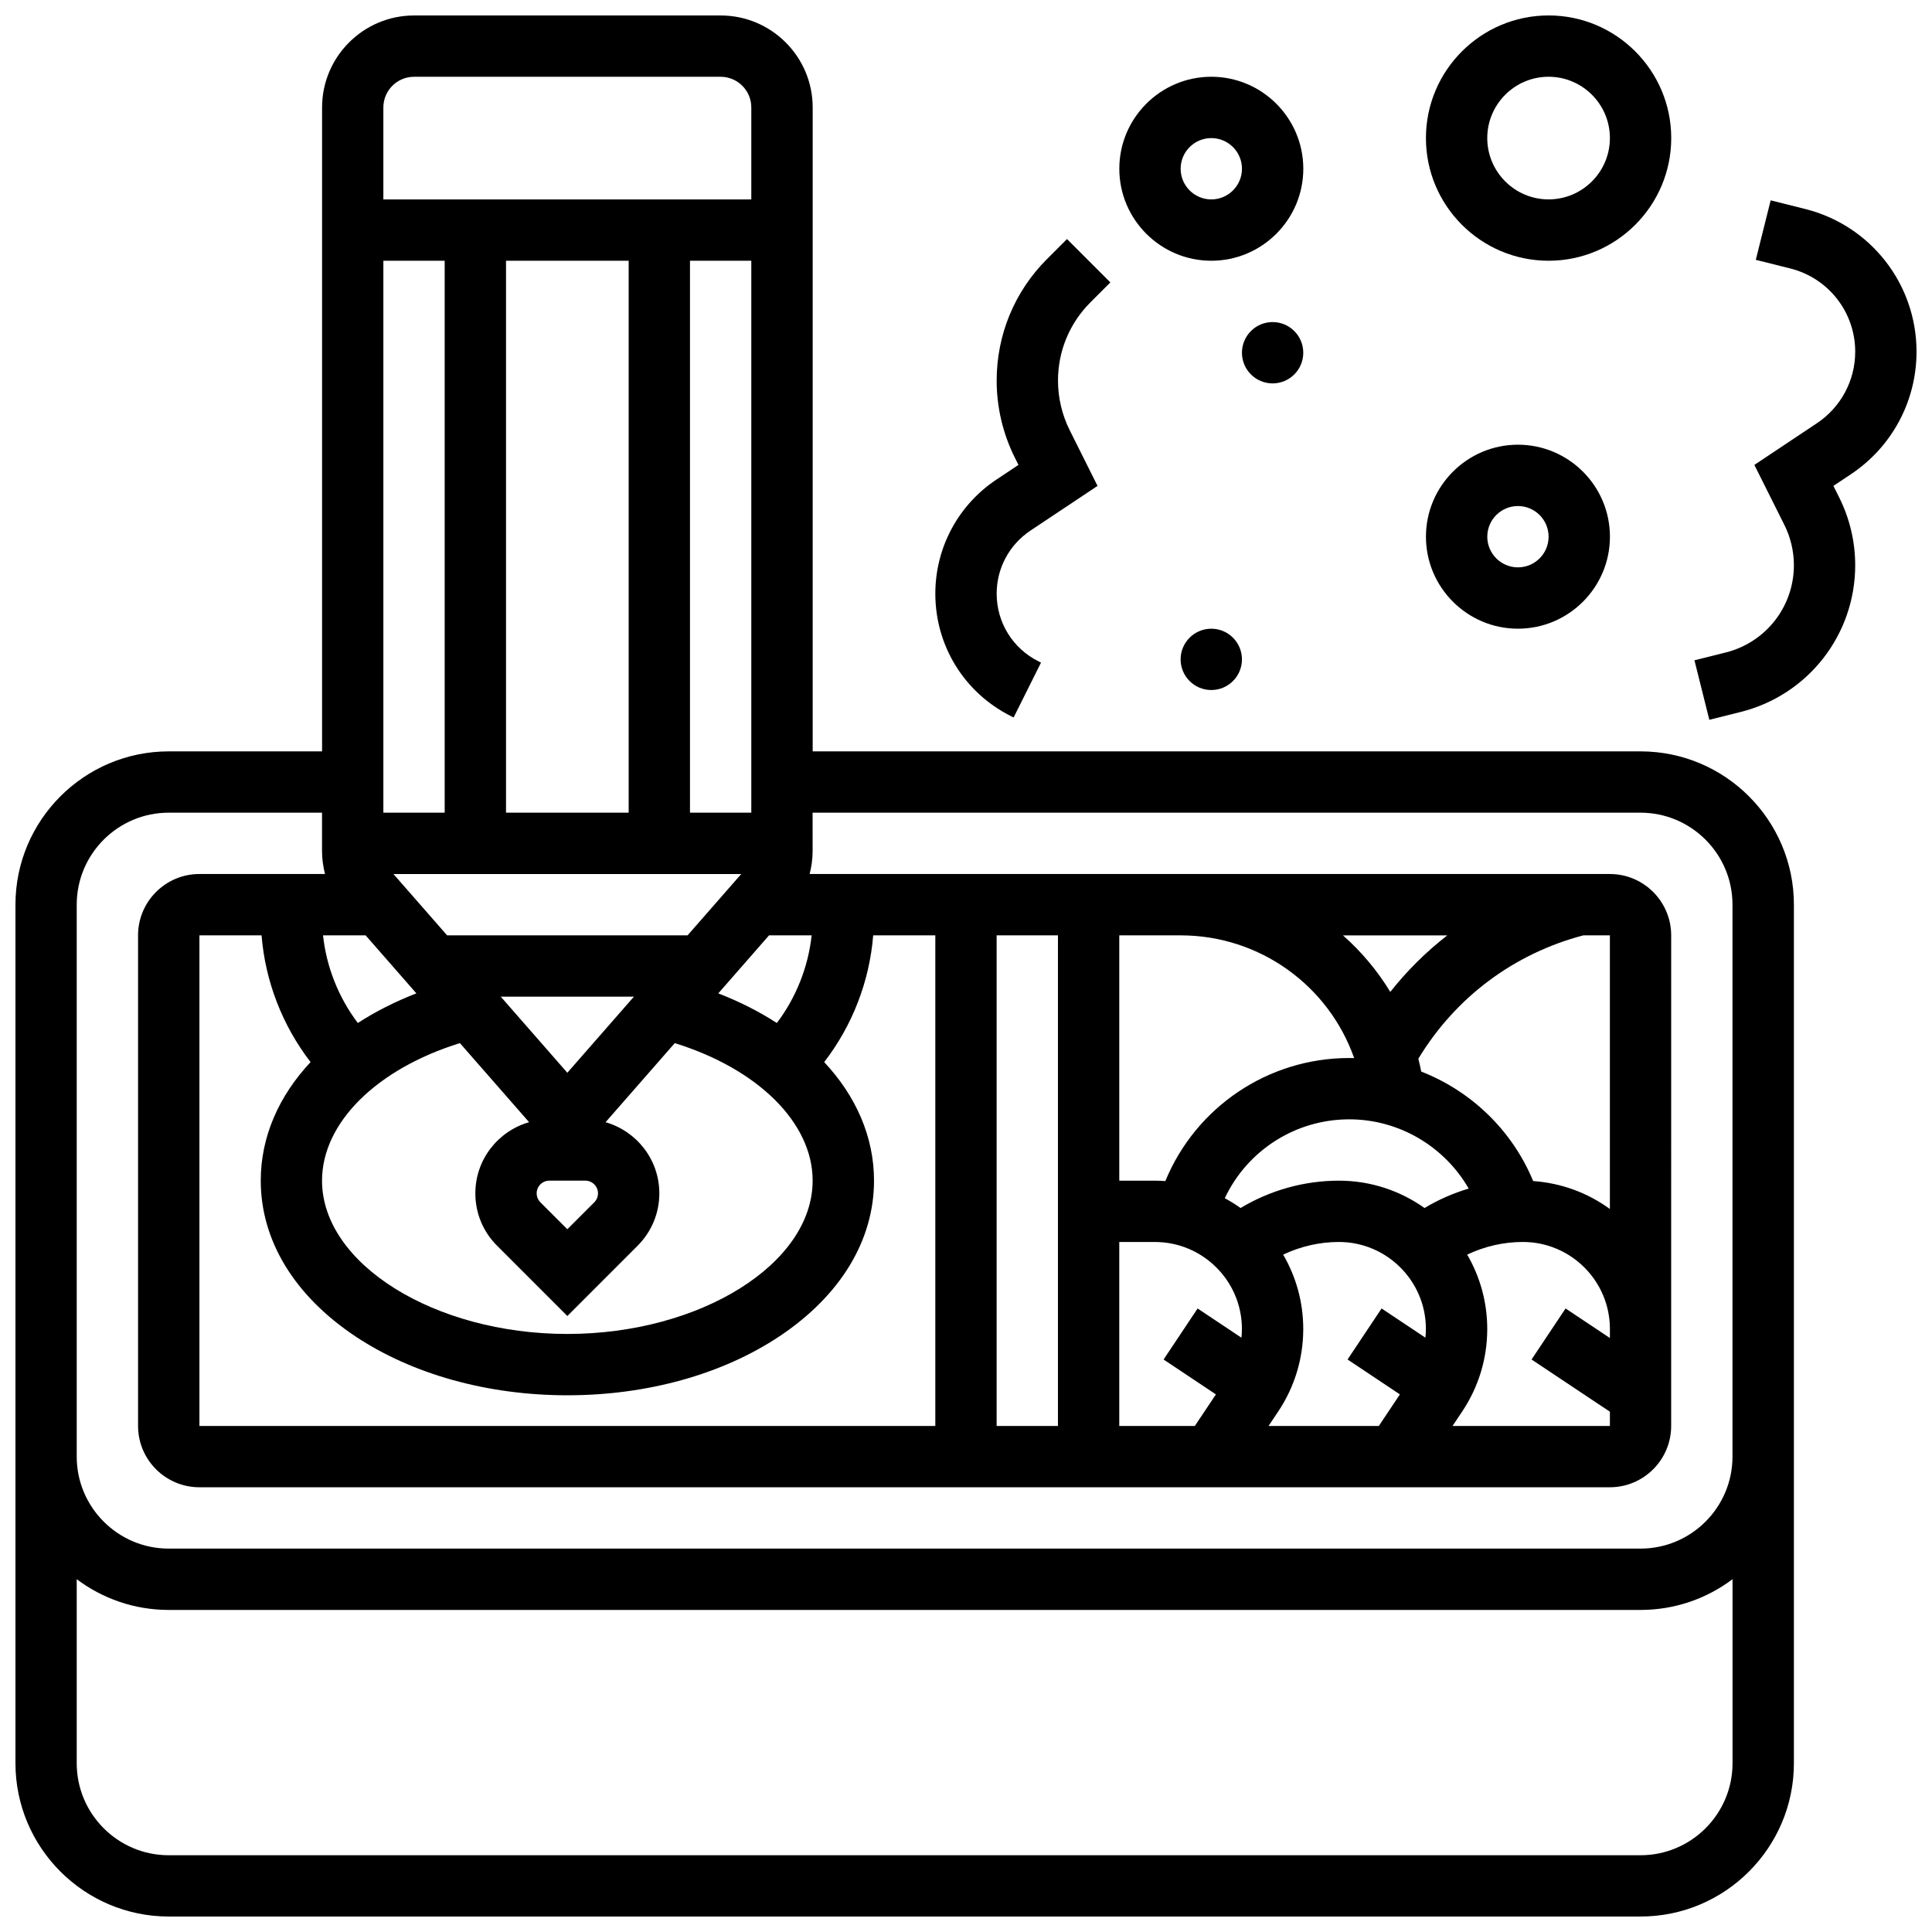 <?xml version="1.0" encoding="UTF-8"?>
<!-- Uploaded to: SVG Repo, www.svgrepo.com, Generator: SVG Repo Mixer Tools -->
<svg width="800px" height="800px" version="1.1" viewBox="144 144 512 512" xmlns="http://www.w3.org/2000/svg">
 <defs>
  <clipPath id="c">
   <path d="m148.09 148.09h471.91v503.81h-471.91z"/>
  </clipPath>
  <clipPath id="b">
   <path d="m521 148.09h66v65.906h-66z"/>
  </clipPath>
  <clipPath id="a">
   <path d="m593 197h58.902v138h-58.902z"/>
  </clipPath>
 </defs>
 <g clip-path="url(#c)">
  <path d="m578.77 343.12h-219.4v-170.64c0-13.441-10.938-24.379-24.379-24.379h-81.258c-13.441 0-24.379 10.938-24.379 24.379v170.64h-40.629c-22.402 0-40.629 18.227-40.629 40.629v227.52c0 22.402 18.227 40.629 40.629 40.629h390.05c22.402 0 40.629-18.227 40.629-40.629v-227.52c0-22.402-18.227-40.629-40.629-40.629zm-203.37 48.754h16.469v130.02h-195.02v-130.02h16.469c0.973 12.191 5.531 23.93 12.988 33.59-8.461 9.039-13.203 19.852-13.203 31.418 0 15.828 8.895 30.473 25.039 41.238 15.133 10.09 35.098 15.645 56.219 15.645s41.09-5.555 56.223-15.645c16.145-10.766 25.039-25.41 25.039-41.238 0-11.57-4.746-22.379-13.203-31.418 7.457-9.656 12.012-21.395 12.984-33.59zm195.24 106.71-11.746-7.828-9.016 13.523 20.762 13.836v3.777h-41.699l2.594-3.887c4.32-6.481 6.602-14.02 6.602-21.809 0-7.18-1.941-13.91-5.316-19.707 4.586-2.184 9.637-3.356 14.762-3.356 12.719 0 23.062 10.344 23.062 23.062zm-130.02-25.445h9.441c12.719 0 23.062 10.344 23.062 23.062 0 0.773-0.055 1.539-0.129 2.301l-11.617-7.742-9.016 13.523 13.867 9.246-5.582 8.363h-20.027zm92.598-14.152c-4.094 1.215-8.027 2.941-11.699 5.148-6.418-4.555-14.246-7.246-22.699-7.246-9.188 0-18.227 2.543-26.055 7.246-1.336-0.949-2.731-1.82-4.184-2.598 5.922-12.582 18.652-20.902 32.984-20.902 13.246 0 25.258 7.227 31.652 18.352zm-50.445 59.02c4.32-6.481 6.602-14.02 6.602-21.809 0-7.18-1.941-13.91-5.32-19.707 4.586-2.184 9.637-3.356 14.762-3.356 12.719 0 23.062 10.344 23.062 23.062 0 0.773-0.055 1.539-0.129 2.301l-11.617-7.742-9.016 13.523 13.867 9.246-5.578 8.367h-29.223zm87.863-53.617c-5.793-4.211-12.77-6.875-20.332-7.398-5.551-13.43-16.418-23.848-29.668-29.016-0.227-1.145-0.473-2.281-0.758-3.406 9.848-16.285 25.344-27.855 43.727-32.691h7.031zm-58.195-57.527c-3.418-5.621-7.652-10.668-12.543-14.98h27.652c-5.59 4.336-10.66 9.355-15.109 14.98zm-9.574 17.547c-0.434-0.008-0.867-0.027-1.301-0.027-21.613 0-40.707 13.094-48.738 32.613-0.914-0.062-1.836-0.109-2.766-0.109h-9.441v-65.008h16.25c21.082 0 39.281 13.406 45.996 32.531zm-78.5 97.484h-16.25v-130.02h16.25zm-194.76-130.02h11.285l13.453 15.375c-5.676 2.207-10.871 4.848-15.52 7.856-5.094-6.742-8.309-14.812-9.219-23.23zm129.75 65.008c0 22.023-29.77 40.629-65.008 40.629s-65.008-18.605-65.008-40.629c0-15.34 14.492-29.602 36.539-36.449l18.34 20.961c-8.215 2.344-14.25 9.898-14.25 18.852 0 5.238 2.039 10.168 5.746 13.871l18.633 18.637 18.633-18.633c3.703-3.707 5.746-8.633 5.746-13.871 0-8.953-6.039-16.512-14.25-18.852l18.34-20.961c22.051 6.844 36.539 21.105 36.539 36.445zm-69.766 0h9.52c1.855 0 3.363 1.508 3.363 3.363 0 0.887-0.359 1.754-0.984 2.379l-7.141 7.141-7.141-7.141c-0.625-0.625-0.984-1.496-0.984-2.379 0-1.852 1.512-3.363 3.367-3.363zm4.758-28.59-17.641-20.164h35.285zm31.867-36.418h-63.73l-14.219-16.25h92.168zm0.637-32.504v-146.27h16.25v146.27zm-16.25 0h-32.504v-146.27h32.504zm-48.758 0h-16.25v-146.27h16.25zm88.031 55.738c-4.648-3.008-9.844-5.648-15.52-7.856l13.453-15.379h11.285c-0.91 8.418-4.125 16.488-9.219 23.234zm-96.156-250.76h81.258c4.481 0 8.125 3.644 8.125 8.125v24.379h-97.508v-24.375c0-4.481 3.644-8.129 8.125-8.129zm325.04 471.31h-390.05c-13.441 0-24.379-10.938-24.379-24.379v-48.777c6.797 5.113 15.238 8.148 24.379 8.148h390.05c9.141 0 17.582-3.035 24.379-8.148v48.777c0 13.441-10.938 24.379-24.379 24.379zm0-81.262h-390.05c-13.441 0-24.379-10.938-24.379-24.379v-146.27c0-13.441 10.938-24.379 24.379-24.379h40.629v10.145c0 2.078 0.281 4.125 0.793 6.106l-8.918 0.004h-24.379c-8.961 0-16.25 7.293-16.25 16.25v130.02c0 8.961 7.293 16.25 16.25 16.25h373.79c8.961 0 16.25-7.293 16.25-16.25l0.004-130.02c0-8.961-7.293-16.25-16.25-16.25h-212.07c0.512-1.98 0.793-4.031 0.793-6.106l-0.004-10.148h219.4c13.441 0 24.379 10.938 24.379 24.379v146.27c0 13.445-10.938 24.379-24.379 24.379z"/>
 </g>
 <g clip-path="url(#b)">
  <path d="m554.39 213.1c17.922 0 32.504-14.582 32.504-32.504s-14.578-32.504-32.504-32.504c-17.922 0-32.504 14.582-32.504 32.504s14.582 32.504 32.504 32.504zm0-48.758c8.961 0 16.25 7.293 16.25 16.25 0 8.961-7.293 16.25-16.25 16.25-8.961 0-16.25-7.293-16.25-16.25s7.289-16.25 16.25-16.25z"/>
 </g>
 <path d="m465.01 213.1c13.441 0 24.379-10.938 24.379-24.379s-10.938-24.379-24.379-24.379c-13.441 0-24.379 10.938-24.379 24.379s10.938 24.379 24.379 24.379zm0-32.504c4.481 0 8.125 3.644 8.125 8.125 0 4.481-3.644 8.125-8.125 8.125-4.481 0-8.125-3.644-8.125-8.125-0.004-4.481 3.644-8.125 8.125-8.125z"/>
 <path d="m489.38 237.48c0 4.488-3.637 8.125-8.125 8.125-4.488 0-8.125-3.637-8.125-8.125s3.637-8.129 8.125-8.129c4.488 0 8.125 3.641 8.125 8.129"/>
 <path d="m473.13 318.74c0 4.488-3.641 8.125-8.125 8.125-4.488 0-8.129-3.637-8.129-8.125s3.641-8.125 8.129-8.125c4.484 0 8.125 3.637 8.125 8.125"/>
 <path d="m546.27 310.61c13.441 0 24.379-10.938 24.379-24.379s-10.938-24.379-24.379-24.379-24.379 10.938-24.379 24.379 10.938 24.379 24.379 24.379zm0-32.504c4.481 0 8.125 3.644 8.125 8.125s-3.644 8.125-8.125 8.125-8.125-3.644-8.125-8.125 3.644-8.125 8.125-8.125z"/>
 <path d="m411.95 333.8 0.672 0.336 7.258-14.539-0.668-0.332c-6.836-3.426-11.086-10.301-11.086-17.945 0-6.723 3.34-12.961 8.934-16.691l17.797-11.863-7.375-14.754c-2.027-4.055-3.102-8.598-3.102-13.133 0-7.844 3.055-15.215 8.602-20.762l5.273-5.273-11.492-11.492-5.273 5.273c-8.621 8.617-13.363 20.07-13.363 32.258 0 7.047 1.664 14.098 4.816 20.398l0.961 1.918-5.859 3.906c-10.125 6.75-16.172 18.047-16.172 30.215 0 13.84 7.691 26.285 20.078 32.48z"/>
 <g clip-path="url(#a)">
  <path d="m651.9 237.21c0-17.93-12.148-33.488-29.539-37.836l-9.117-2.281-3.941 15.766 9.117 2.281c10.145 2.539 17.23 11.613 17.23 22.07 0 7.625-3.789 14.699-10.129 18.93l-16.598 11.066 7.961 15.918c1.648 3.293 2.516 6.981 2.516 10.66 0 10.961-7.426 20.469-18.059 23.129l-8.293 2.074 3.941 15.766 8.293-2.074c17.879-4.469 30.367-20.465 30.367-38.895 0-6.191-1.461-12.391-4.234-17.93l-1.543-3.086 4.66-3.109c10.875-7.25 17.367-19.379 17.367-32.449z"/>
 </g>
</svg>